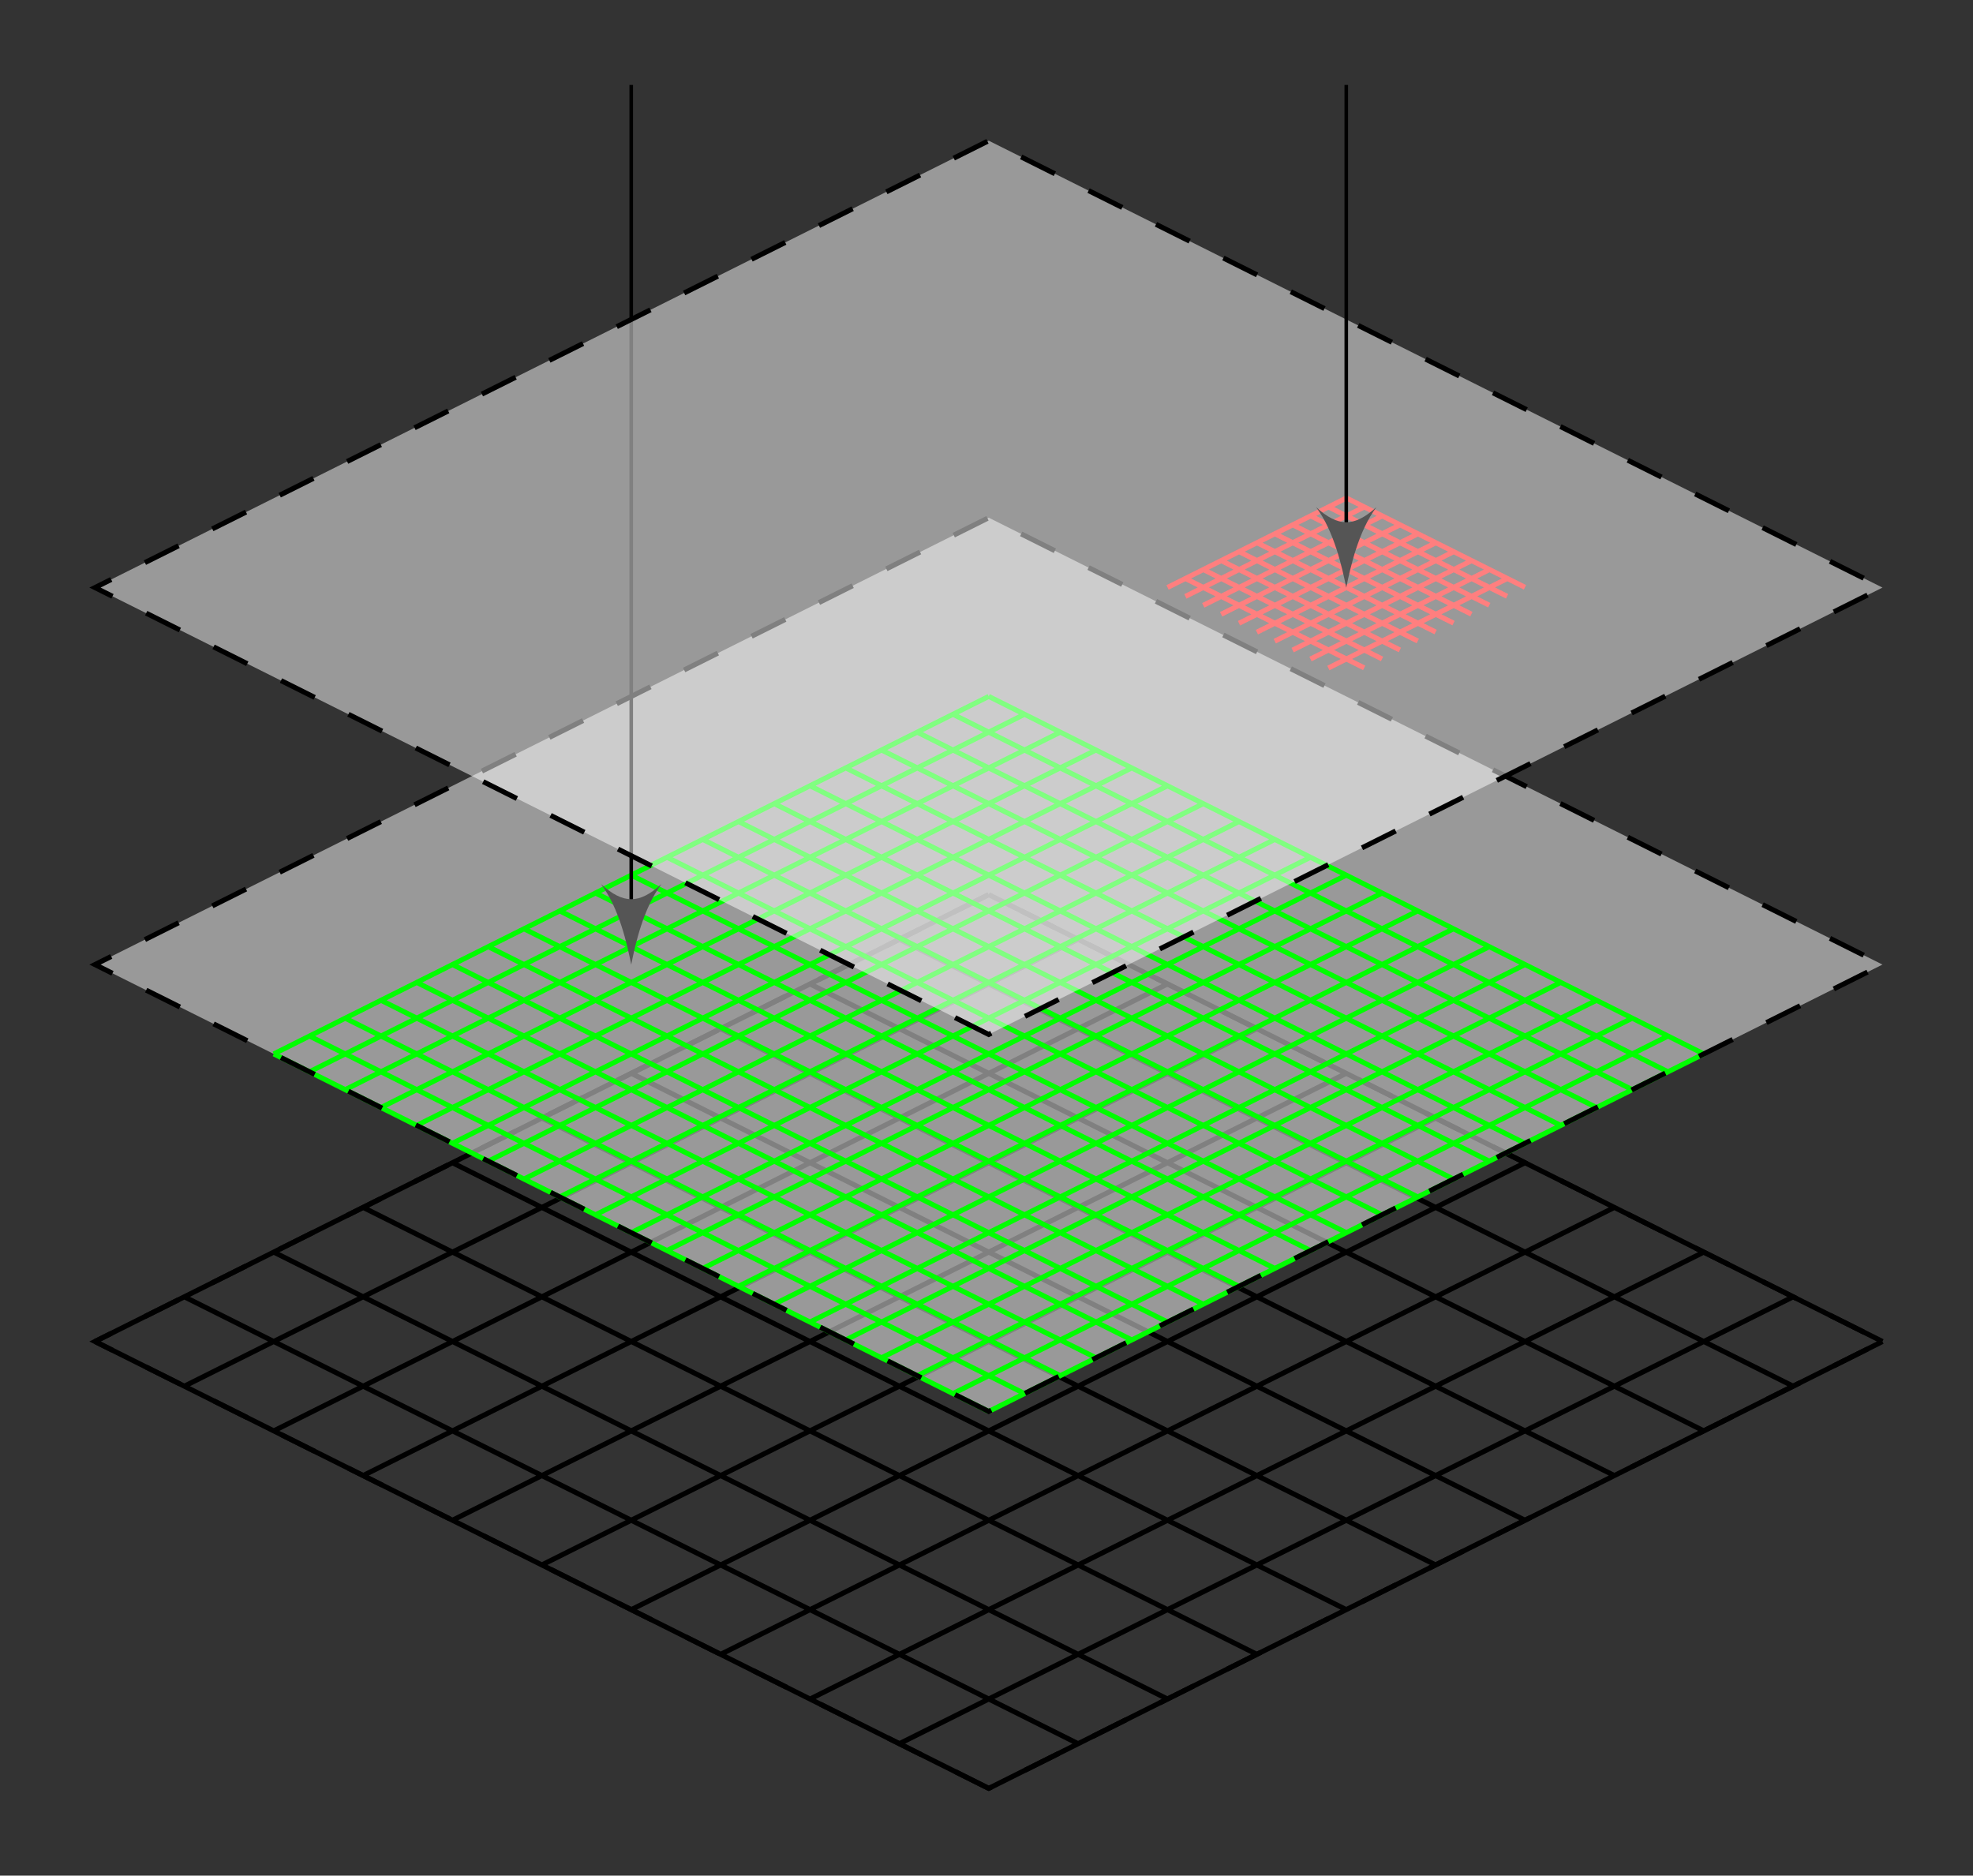 <?xml version="1.0" encoding="UTF-8" standalone="no"?>
<!-- Created with Inkscape (http://www.inkscape.org/) -->

<svg
   width="55.189mm"
   height="52.463mm"
   viewBox="0 0 55.189 52.463"
   version="1.1"
   id="svg946"
   inkscape:version="1.2.2 (b0a8486541, 2022-12-01)"
   sodipodi:docname="dataserver.svg"
   xmlns:inkscape="http://www.inkscape.org/namespaces/inkscape"
   xmlns:sodipodi="http://sodipodi.sourceforge.net/DTD/sodipodi-0.dtd"
   xmlns="http://www.w3.org/2000/svg"
   xmlns:svg="http://www.w3.org/2000/svg">
  <rect x="0" y="0" width="55.189" height="52.463" fill="#333333" stroke="none"/>
  <sodipodi:namedview
     id="namedview948"
     pagecolor="#ffffff"
     bordercolor="#666666"
     borderopacity="1.0"
     inkscape:showpageshadow="2"
     inkscape:pageopacity="0.0"
     inkscape:pagecheckerboard="0"
     inkscape:deskcolor="#d1d1d1"
     inkscape:document-units="mm"
     showgrid="false"
     inkscape:zoom="1.6088805"
     inkscape:cx="-110.94671"
     inkscape:cy="156.94143"
     inkscape:window-width="1916"
     inkscape:window-height="1036"
     inkscape:window-x="0"
     inkscape:window-y="20"
     inkscape:window-maximized="1"
     inkscape:current-layer="layer1" />
  <defs
     id="defs943" />
  <g
     inkscape:label="Layer 1"
     inkscape:groupmode="layer"
     id="layer1"
     transform="translate(-16.977,-32.52)">
    <g
       id="g257"
       transform="translate(2.5,2.376)">
      <path
         style="fill:none;stroke:#000000;stroke-width:0.141;stroke-linecap:butt;stroke-linejoin:miter;stroke-miterlimit:10;stroke-dasharray:1.054, 1.054;stroke-opacity:1"
         d="M 42.134,80.167 17.134,67.667 42.134,55.167 67.134,67.667 Z m 0,0"
         id="path294" />
      <path
         style="fill:none;stroke:#000000;stroke-width:0.141;stroke-linecap:butt;stroke-linejoin:miter;stroke-miterlimit:10;stroke-opacity:1"
         d="M 42.134,80.167 67.134,67.667 M 39.634,78.917 64.635,66.417 M 37.135,77.668 62.135,65.167 M 34.635,76.418 59.635,63.917 M 32.134,75.168 57.134,62.668 M 29.634,73.917 54.634,61.416 M 27.134,72.667 52.135,60.166 M 24.634,71.417 49.635,58.917 M 22.135,70.167 47.135,57.667 M 19.633,68.917 44.634,56.417 M 17.134,67.667 42.134,55.167 m 0,25 L 17.134,67.667 M 44.634,78.917 19.633,66.417 M 47.135,77.668 22.135,65.167 M 49.635,76.418 24.634,63.917 M 52.135,75.168 27.134,62.668 M 54.634,73.917 29.634,61.416 M 57.134,72.667 32.134,60.166 M 59.635,71.417 34.635,58.917 M 62.135,70.167 37.135,57.667 M 64.635,68.917 39.634,56.417 M 67.134,67.667 42.134,55.167"
         id="path296" />
      <path
         style="fill:#ffffff;fill-opacity:0.5;fill-rule:nonzero;stroke:none;stroke-width:0.353"
         d="M 42.134,69.624 17.134,57.124 42.134,44.624 67.134,57.124 Z m 0,0"
         id="path330" />
      <path
         style="fill:none;stroke:#00ff00;stroke-width:0.141;stroke-linecap:butt;stroke-linejoin:miter;stroke-miterlimit:10;stroke-opacity:1"
         d="M 42.134,69.624 62.135,59.623 M 41.134,69.124 61.134,59.123 M 40.135,68.623 60.134,58.623 M 39.134,68.123 59.135,58.123 M 38.134,67.623 58.134,57.623 M 37.135,67.123 57.134,57.124 M 36.134,66.623 56.135,56.623 M 35.134,66.124 55.134,56.123 M 34.135,65.623 54.134,55.623 M 33.134,65.123 53.135,55.123 M 32.134,64.623 52.135,54.623 M 31.135,64.123 51.134,54.122 M 30.134,63.623 50.135,53.624 M 29.134,63.124 49.135,53.123 M 28.135,62.623 48.134,52.623 M 27.134,62.123 47.135,52.123 M 26.134,61.623 46.135,51.623 M 25.135,61.123 45.134,51.122 M 24.134,60.623 44.135,50.624 M 23.134,60.124 43.135,50.123 M 22.135,59.623 42.134,49.623 m 0,20.001 L 22.135,59.623 M 43.135,69.124 23.134,59.123 M 44.134,68.623 24.134,58.623 M 45.134,68.123 25.135,58.123 M 46.135,67.623 26.134,57.623 M 47.135,67.123 27.134,57.124 M 48.134,66.623 28.135,56.623 M 49.135,66.124 29.134,56.123 M 50.135,65.623 30.134,55.623 M 51.134,65.123 31.135,55.123 M 52.135,64.623 32.134,54.623 M 53.135,64.123 33.134,54.122 M 54.134,63.623 34.135,53.624 M 55.134,63.124 35.134,53.123 M 56.135,62.623 36.134,52.623 M 57.134,62.123 37.135,52.123 M 58.134,61.623 38.134,51.623 M 59.135,61.123 39.134,51.122 M 60.134,60.623 40.135,50.624 M 61.134,60.124 41.134,50.123 M 62.135,59.623 42.134,49.623"
         id="path332" />
      <path
         style="fill:none;stroke:#000000;stroke-width:0.141;stroke-linecap:butt;stroke-linejoin:miter;stroke-miterlimit:10;stroke-dasharray:1.054, 1.054;stroke-opacity:1"
         d="M 42.134,69.624 17.134,57.124 42.134,44.624 67.134,57.124 Z m 0,0"
         id="path334" />
      <path
         style="fill:none;stroke:#000000;stroke-width:0.1;stroke-linecap:butt;stroke-linejoin:miter;stroke-miterlimit:10;stroke-dasharray:none;stroke-opacity:1"
         d="M 32.134,32.52 V 55.773"
         id="path336" />
      <path
         style="fill:#555555;fill-opacity:1;fill-rule:nonzero;stroke:none;stroke-width:0.353"
         d="m 32.134,57.124 c 0.113,-0.564 0.338,-1.575 0.843,-2.25 -0.617,0.562 -1.068,0.562 -1.687,0 0.507,0.675 0.732,1.687 0.843,2.25"
         id="path338" />
      <path
         style="fill:#ffffff;fill-opacity:0.5;fill-rule:nonzero;stroke:none;stroke-width:0.353"
         d="M 42.134,59.079 17.134,46.579 42.134,34.079 67.134,46.579 Z m 0,0"
         id="path340" />
      <path
         style="fill:none;stroke:#ff7f7f;stroke-width:0.141;stroke-linecap:butt;stroke-linejoin:miter;stroke-miterlimit:10;stroke-opacity:1"
         d="m 51.634,48.829 5,-2.5 m -5.5,2.249 5.001,-2.5 m -5.501,2.25 5.001,-2.5 m -5.5,2.25 5,-2.501 m -5.5,2.25 5,-2.5 m -5.5,2.25 5,-2.5 m -5.5,2.249 5,-2.5 m -5.5,2.25 5.001,-2.5 m -5.501,2.25 5.001,-2.501 m -5.5,2.25 5,-2.5 m 0.5,4.75 -5.001,-2.5 m 5.501,2.25 -5.001,-2.501 m 5.5,2.25 -5,-2.5 m 5.5,2.25 -5,-2.501 m 5.5,2.25 -5,-2.5 m 5.5,2.25 -5,-2.5 m 5.5,2.249 -5.001,-2.5 m 5.501,2.25 -5.001,-2.5 m 5.5,2.25 -5,-2.501 m 5.5,2.25 -5,-2.5"
         id="path342" />
      <path
         style="fill:none;stroke:#000000;stroke-width:0.141;stroke-linecap:butt;stroke-linejoin:miter;stroke-miterlimit:10;stroke-dasharray:1.054, 1.054;stroke-opacity:1"
         d="M 42.134,59.079 17.134,46.579 42.134,34.079 67.134,46.579 Z m 0,0"
         id="path344" />
      <path
         style="fill:none;stroke:#000000;stroke-width:0.1;stroke-linecap:butt;stroke-linejoin:miter;stroke-miterlimit:10;stroke-dasharray:none;stroke-opacity:1"
         d="M 52.135,32.52 V 45.23"
         id="path346" />
      <path
         style="fill:#555555;fill-opacity:1;fill-rule:nonzero;stroke:none;stroke-width:0.1;stroke-dasharray:none"
         d="m 52.135,46.579 c 0.113,-0.562 0.338,-1.574 0.843,-2.249 -0.619,0.562 -1.068,0.562 -1.687,0 0.506,0.675 0.73,1.687 0.843,2.249"
         id="path348" />
    </g>
  </g>
</svg>
